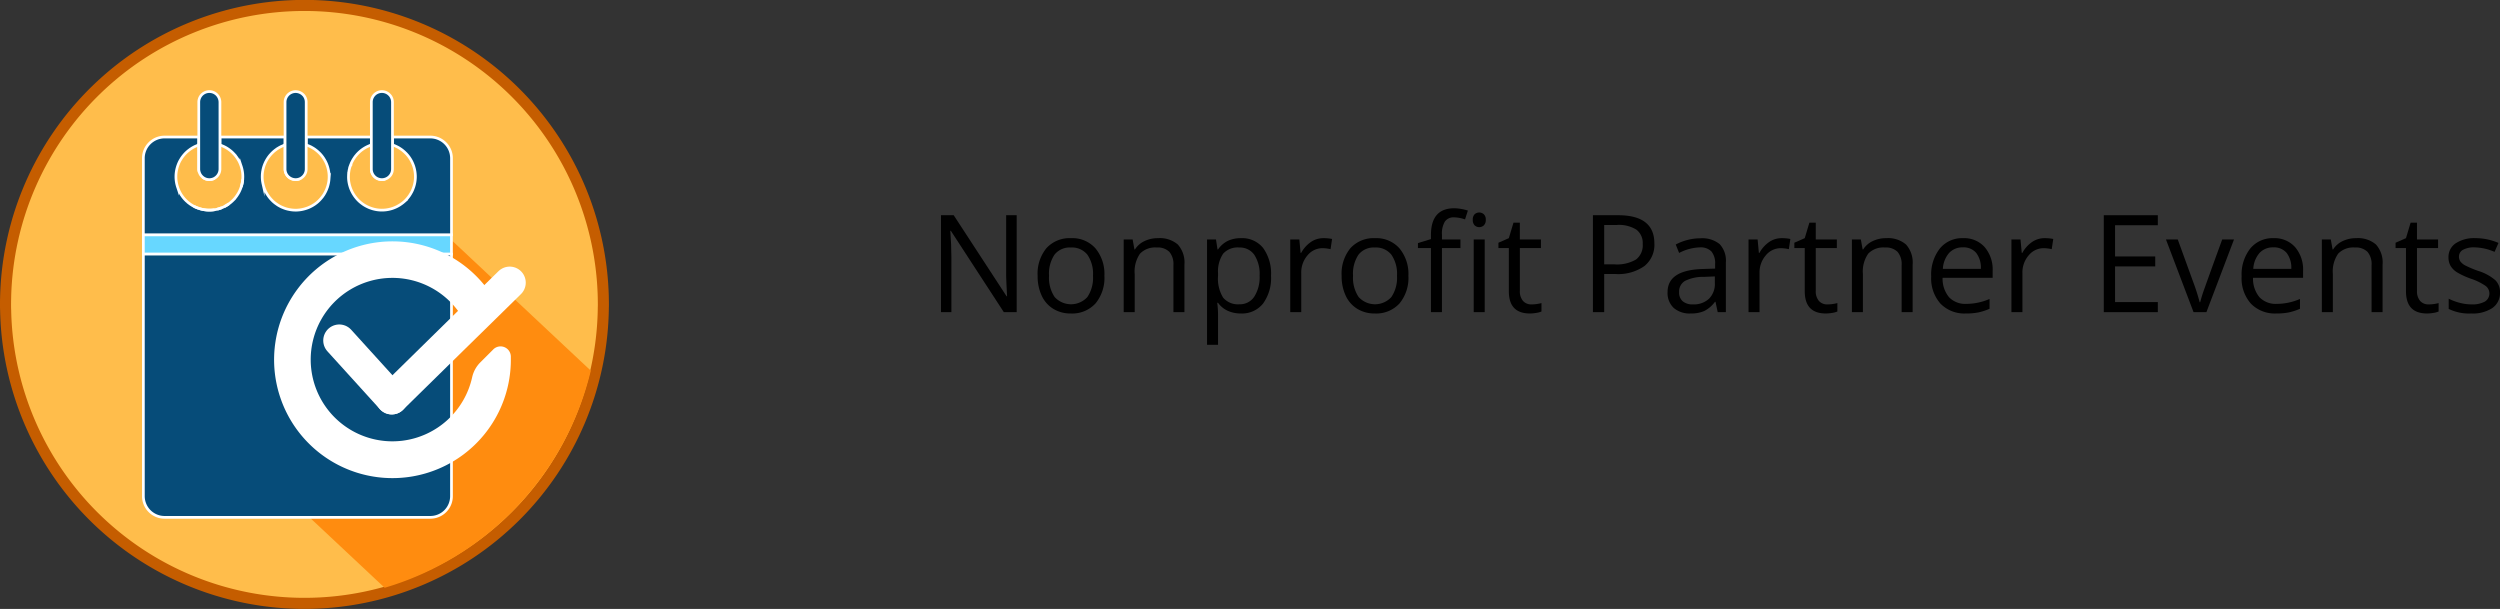 <svg xmlns="http://www.w3.org/2000/svg" viewBox="0 0 441.868 107.624"><rect x="0" y="0" width="441.868" height="107.624" fill="#333333" stroke="none"/><defs><style>.a8b05ef0-18ac-43d1-b002-8dc3942fa3c1,.e99c86e8-6dea-44fd-ab7c-277bdbc9bbc0{fill:#ffbd4b;}.f4c08f73-7f21-48e9-983f-bb363d3205d2{fill:#ff8c0f;}.e439bcad-a5e0-43de-8714-59c4307ef17f{fill:#f38282;}.b0bb4745-5e44-4e31-ad75-7993186d7329{fill:none;}.e99c86e8-6dea-44fd-ab7c-277bdbc9bbc0{stroke:#c55d00;stroke-width:1.957px;}.ad556618-d71b-4a2a-84f4-dc36a0b9599f,.b3115432-4f08-45e3-8636-9f723090fb8e,.e99c86e8-6dea-44fd-ab7c-277bdbc9bbc0{stroke-miterlimit:10;}.ad556618-d71b-4a2a-84f4-dc36a0b9599f{fill:#67d7ff;}.a3f217c5-768a-4802-9274-901272640ea3,.ad556618-d71b-4a2a-84f4-dc36a0b9599f,.b3115432-4f08-45e3-8636-9f723090fb8e,.b67a245b-5b88-443e-9af5-5a2a6c8016ee{stroke:#fff;}.ad556618-d71b-4a2a-84f4-dc36a0b9599f,.b3115432-4f08-45e3-8636-9f723090fb8e{stroke-width:0.481px;}.b3115432-4f08-45e3-8636-9f723090fb8e{fill:#064c79;}.a3f217c5-768a-4802-9274-901272640ea3,.b67a245b-5b88-443e-9af5-5a2a6c8016ee{fill:#fff;stroke-linecap:round;stroke-linejoin:round;}.a3f217c5-768a-4802-9274-901272640ea3{stroke-width:0.408px;}.b67a245b-5b88-443e-9af5-5a2a6c8016ee{stroke-width:5.673px;}</style></defs><g id="ada7ccbb-e8e0-4244-807a-db879d37447c" data-name="Layer 2"><g id="b53a9316-36bf-40f8-a91b-721e563c6277" data-name="Layer 1"><path d="M179.696,55.172h-2.273l-9.363-14.379h-.094q.188,2.531.188,4.641v9.738h-1.84V38.039h2.25l9.34,14.32h.094q-.023-.316-.105-2.033t-.059-2.455v-9.832h1.863Z"/><path d="M195.2,48.739a7.085,7.085,0,0,1-1.582,4.904,5.572,5.572,0,0,1-4.371,1.764,5.789,5.789,0,0,1-3.059-.809,5.337,5.337,0,0,1-2.062-2.32,8.086,8.086,0,0,1-.727-3.539,7.074,7.074,0,0,1,1.57-4.893,5.554,5.554,0,0,1,4.359-1.752,5.433,5.433,0,0,1,4.283,1.793A7.055,7.055,0,0,1,195.2,48.739Zm-9.785,0a6.096,6.096,0,0,0,.984,3.75,3.907,3.907,0,0,0,5.795.006,6.065,6.065,0,0,0,.99-3.756,5.968,5.968,0,0,0-.99-3.721,3.479,3.479,0,0,0-2.924-1.271,3.424,3.424,0,0,0-2.883,1.254A6.034,6.034,0,0,0,185.415,48.739Z"/><path d="M207.399,55.172v-8.309a3.352,3.352,0,0,0-.715-2.344,2.912,2.912,0,0,0-2.238-.773,3.692,3.692,0,0,0-2.953,1.09,5.502,5.502,0,0,0-.938,3.598v6.738h-1.945V42.329h1.582l.316,1.758h.094a3.972,3.972,0,0,1,1.676-1.471,5.445,5.445,0,0,1,2.402-.521,4.878,4.878,0,0,1,3.492,1.119,4.763,4.763,0,0,1,1.172,3.58v8.379Z"/><path d="M219.317,55.407a5.558,5.558,0,0,1-2.291-.463,4.308,4.308,0,0,1-1.74-1.424h-.141a17.227,17.227,0,0,1,.141,2.133v5.285H213.341V42.329h1.582l.27,1.758h.094a4.518,4.518,0,0,1,1.746-1.523,5.308,5.308,0,0,1,2.285-.469,4.747,4.747,0,0,1,3.943,1.746,7.687,7.687,0,0,1,1.389,4.898,7.642,7.642,0,0,1-1.412,4.916A4.755,4.755,0,0,1,219.317,55.407Zm-.281-11.66a3.447,3.447,0,0,0-2.848,1.09,5.608,5.608,0,0,0-.902,3.469v.434a6.428,6.428,0,0,0,.902,3.873,3.432,3.432,0,0,0,2.895,1.166,3.01,3.01,0,0,0,2.607-1.348,6.39,6.39,0,0,0,.943-3.715,6.151,6.151,0,0,0-.943-3.686A3.103,3.103,0,0,0,219.036,43.747Z"/><path d="M233.907,42.094a7.612,7.612,0,0,1,1.535.141l-.27,1.805a6.626,6.626,0,0,0-1.406-.176,3.423,3.423,0,0,0-2.666,1.266,4.615,4.615,0,0,0-1.107,3.152v6.891h-1.945V42.329h1.605l.223,2.379h.094a5.646,5.646,0,0,1,1.723-1.934A3.878,3.878,0,0,1,233.907,42.094Z"/><path d="M248.931,48.739a7.085,7.085,0,0,1-1.582,4.904,5.572,5.572,0,0,1-4.371,1.764,5.789,5.789,0,0,1-3.059-.809,5.337,5.337,0,0,1-2.062-2.32,8.086,8.086,0,0,1-.727-3.539,7.074,7.074,0,0,1,1.57-4.893,5.554,5.554,0,0,1,4.359-1.752,5.433,5.433,0,0,1,4.283,1.793A7.055,7.055,0,0,1,248.931,48.739Zm-9.785,0a6.096,6.096,0,0,0,.984,3.75,3.907,3.907,0,0,0,5.795.006,6.065,6.065,0,0,0,.99-3.756,5.968,5.968,0,0,0-.99-3.721,3.479,3.479,0,0,0-2.924-1.271,3.424,3.424,0,0,0-2.883,1.254A6.034,6.034,0,0,0,239.146,48.739Z"/><path d="M258.13,43.84h-3.27v11.332h-1.945v-11.332h-2.297v-.879l2.297-.703v-.715q0-4.734,4.137-4.734a8.513,8.513,0,0,1,2.391.41l-.504,1.559a6.435,6.435,0,0,0-1.922-.363,1.872,1.872,0,0,0-1.629.732,4.087,4.087,0,0,0-.527,2.35v.832H258.13Zm2.18-4.992a1.292,1.292,0,0,1,.328-.979,1.215,1.215,0,0,1,1.629.006,1.269,1.269,0,0,1,.34.973,1.289,1.289,0,0,1-.34.979,1.19,1.19,0,0,1-1.629,0A1.316,1.316,0,0,1,260.31,38.848ZM262.419,55.172h-1.945V42.329H262.419Z"/><path d="M270.692,53.801a6.355,6.355,0,0,0,.996-.076,6.447,6.447,0,0,0,.762-.158V55.055a3.556,3.556,0,0,1-.932.252,6.996,6.996,0,0,1-1.107.1q-3.727,0-3.727-3.926V43.84h-1.84v-.938l1.84-.809L267.505,39.352h1.125v2.977h3.727v1.512H268.63v7.559a2.6,2.6,0,0,0,.551,1.781A1.917,1.917,0,0,0,270.692,53.801Z"/><path d="M292.407,43.032a4.798,4.798,0,0,1-1.775,4.002,8.043,8.043,0,0,1-5.08,1.4h-2.016v6.738H281.544V38.039h4.441Q292.407,38.039,292.407,43.032Zm-8.871,3.691h1.793a6.663,6.663,0,0,0,3.832-.855,3.153,3.153,0,0,0,1.184-2.742,2.956,2.956,0,0,0-1.113-2.531,5.816,5.816,0,0,0-3.469-.832h-2.227Z"/><path d="M303.599,55.172l-.387-1.828h-.094a5.405,5.405,0,0,1-1.916,1.635,5.84,5.84,0,0,1-2.385.428,4.29,4.29,0,0,1-2.994-.984,3.59,3.59,0,0,1-1.084-2.801q0-3.891,6.223-4.078l2.18-.07v-.797a3.256,3.256,0,0,0-.65-2.232,2.675,2.675,0,0,0-2.08-.721,8.475,8.475,0,0,0-3.633.984l-.598-1.488a9.141,9.141,0,0,1,2.08-.809,9.009,9.009,0,0,1,2.268-.293,4.892,4.892,0,0,1,3.404,1.02,4.256,4.256,0,0,1,1.107,3.27v8.766Zm-4.395-1.371a3.948,3.948,0,0,0,2.854-.996,3.685,3.685,0,0,0,1.037-2.789V48.856l-1.945.082a7.076,7.076,0,0,0-3.346.721,2.173,2.173,0,0,0-1.025,1.986,2.004,2.004,0,0,0,.639,1.605A2.651,2.651,0,0,0,299.204,53.801Z"/><path d="M314.907,42.094a7.612,7.612,0,0,1,1.535.141l-.27,1.805a6.626,6.626,0,0,0-1.406-.176,3.423,3.423,0,0,0-2.666,1.266,4.615,4.615,0,0,0-1.107,3.152v6.891h-1.945V42.329h1.605l.223,2.379h.094a5.646,5.646,0,0,1,1.723-1.934A3.878,3.878,0,0,1,314.907,42.094Z"/><path d="M322.993,53.801a6.355,6.355,0,0,0,.996-.076,6.447,6.447,0,0,0,.762-.158V55.055a3.556,3.556,0,0,1-.932.252,6.996,6.996,0,0,1-1.107.1q-3.727,0-3.727-3.926V43.84h-1.84v-.938l1.84-.809.82-2.742h1.125v2.977h3.727v1.512h-3.727v7.559a2.6,2.6,0,0,0,.551,1.781A1.917,1.917,0,0,0,322.993,53.801Z"/><path d="M336.107,55.172v-8.309a3.352,3.352,0,0,0-.715-2.344,2.912,2.912,0,0,0-2.238-.773,3.692,3.692,0,0,0-2.953,1.09,5.502,5.502,0,0,0-.938,3.598v6.738h-1.945V42.329h1.582l.316,1.758h.094a3.972,3.972,0,0,1,1.676-1.471,5.445,5.445,0,0,1,2.402-.521A4.878,4.878,0,0,1,336.88,43.213a4.763,4.763,0,0,1,1.172,3.58v8.379Z"/><path d="M347.474,55.407a5.901,5.901,0,0,1-4.494-1.734,6.714,6.714,0,0,1-1.646-4.816,7.446,7.446,0,0,1,1.529-4.934,5.08,5.08,0,0,1,4.107-1.828,4.844,4.844,0,0,1,3.82,1.588,6.086,6.086,0,0,1,1.406,4.189V49.102h-8.848a5.091,5.091,0,0,0,1.143,3.434,3.952,3.952,0,0,0,3.053,1.172,10.345,10.345,0,0,0,4.102-.867v1.734a10.294,10.294,0,0,1-1.951.639A10.965,10.965,0,0,1,347.474,55.407Zm-.527-11.684a3.177,3.177,0,0,0-2.467,1.008,4.646,4.646,0,0,0-1.084,2.789h6.715a4.277,4.277,0,0,0-.82-2.818A2.887,2.887,0,0,0,346.946,43.723Z"/><path d="M361.372,42.094a7.612,7.612,0,0,1,1.535.141l-.27,1.805a6.626,6.626,0,0,0-1.406-.176,3.423,3.423,0,0,0-2.666,1.266,4.615,4.615,0,0,0-1.107,3.152v6.891h-1.945V42.329h1.605l.223,2.379h.094a5.646,5.646,0,0,1,1.723-1.934A3.878,3.878,0,0,1,361.372,42.094Z"/><path d="M381.388,55.172H371.837V38.039h9.551V39.809h-7.559v5.52h7.102v1.758h-7.102V53.391h7.559Z"/><path d="M387.704,55.172l-4.875-12.844h2.086l2.766,7.617a36.054,36.054,0,0,1,1.102,3.469h.094a26.2,26.2,0,0,1,.814-2.572q.686-1.951,3.076-8.514h2.086l-4.875,12.844Z"/><path d="M402.341,55.407a5.901,5.901,0,0,1-4.494-1.734,6.714,6.714,0,0,1-1.646-4.816,7.446,7.446,0,0,1,1.529-4.934,5.08,5.08,0,0,1,4.107-1.828,4.844,4.844,0,0,1,3.82,1.588,6.086,6.086,0,0,1,1.406,4.189V49.102H398.216a5.091,5.091,0,0,0,1.143,3.434,3.952,3.952,0,0,0,3.053,1.172,10.345,10.345,0,0,0,4.102-.867v1.734a10.294,10.294,0,0,1-1.951.639A10.965,10.965,0,0,1,402.341,55.407Zm-.527-11.684a3.177,3.177,0,0,0-2.467,1.008,4.646,4.646,0,0,0-1.084,2.789h6.715a4.277,4.277,0,0,0-.82-2.818A2.887,2.887,0,0,0,401.814,43.723Z"/><path d="M419.169,55.172v-8.309a3.352,3.352,0,0,0-.715-2.344,2.912,2.912,0,0,0-2.238-.773,3.692,3.692,0,0,0-2.953,1.09,5.502,5.502,0,0,0-.938,3.598v6.738H410.38V42.329h1.582l.316,1.758h.094a3.972,3.972,0,0,1,1.676-1.471,5.445,5.445,0,0,1,2.402-.521,4.878,4.878,0,0,1,3.492,1.119,4.763,4.763,0,0,1,1.172,3.58v8.379Z"/><path d="M429.259,53.801a6.355,6.355,0,0,0,.996-.076,6.447,6.447,0,0,0,.762-.158V55.055a3.556,3.556,0,0,1-.932.252,6.996,6.996,0,0,1-1.107.1q-3.727,0-3.727-3.926V43.84h-1.84v-.938l1.84-.809.82-2.742h1.125v2.977h3.727v1.512h-3.727v7.559a2.6,2.6,0,0,0,.551,1.781A1.917,1.917,0,0,0,429.259,53.801Z"/><path d="M441.868,51.668a3.217,3.217,0,0,1-1.336,2.766,6.28,6.28,0,0,1-3.75.973,8.154,8.154,0,0,1-3.984-.809V52.793a9.635,9.635,0,0,0,1.986.738,8.294,8.294,0,0,0,2.045.27,4.637,4.637,0,0,0,2.344-.486,1.674,1.674,0,0,0,.17-2.766,10.23,10.23,0,0,0-2.537-1.26,13.758,13.758,0,0,1-2.549-1.166,3.482,3.482,0,0,1-1.125-1.131,2.949,2.949,0,0,1-.369-1.512,2.882,2.882,0,0,1,1.277-2.479,5.952,5.952,0,0,1,3.504-.908,10.252,10.252,0,0,1,4.055.844l-.691,1.582a9.307,9.307,0,0,0-3.504-.797,4.031,4.031,0,0,0-2.086.434,1.341,1.341,0,0,0-.703,1.195,1.456,1.456,0,0,0,.264.879,2.602,2.602,0,0,0,.85.691,18.989,18.989,0,0,0,2.25.949,8.406,8.406,0,0,1,3.088,1.676A2.955,2.955,0,0,1,441.868,51.668Z"/><path class="a8b05ef0-18ac-43d1-b002-8dc3942fa3c1" d="M68.498,103.994c-.01,0-.029.01-.039.01L52.569,90.032V83.154l.509-.92c.45.695.734,1.115.734,1.115v6.878Z"/><path class="f4c08f73-7f21-48e9-983f-bb363d3205d2" d="M106.626,52.452a52.831,52.831,0,0,0-105.628,0A52.109,52.109,0,0,1,2.133,42.492a52.832,52.832,0,0,1,104.493,9.96Z"/><path class="f4c08f73-7f21-48e9-983f-bb363d3205d2" d="M68.498,103.994c-.01,0-.029.01-.039.01L52.569,90.032V83.154l.509-.92c.45.695.734,1.115.734,1.115v6.878Z"/><path class="e439bcad-a5e0-43de-8714-59c4307ef17f" d="M53.898,20.265h0C53.987,20.255,53.81,20.265,53.898,20.265Z"/><path class="e439bcad-a5e0-43de-8714-59c4307ef17f" d="M53.898,20.265h0C53.987,20.255,53.81,20.265,53.898,20.265Z"/><path class="b0bb4745-5e44-4e31-ad75-7993186d7329" d="M53.898,20.265h0C53.987,20.255,53.81,20.265,53.898,20.265Z"/><path class="e99c86e8-6dea-44fd-ab7c-277bdbc9bbc0" d="M106.645,53.812c0,.176,0,.352-.01.528A52.825,52.825,0,0,1,.998,54.868C.978,54.516.978,54.164.978,53.812c0-.46.01-.91.02-1.36a52.831,52.831,0,0,1,105.628,0C106.635,52.902,106.645,53.352,106.645,53.812Z"/><path class="f4c08f73-7f21-48e9-983f-bb363d3205d2" d="M104.424,65.516a52.899,52.899,0,0,1-36.435,38.373L53.303,90.123s18.873-54.682,18.824-54.888Z"/><rect class="ad556618-d71b-4a2a-84f4-dc36a0b9599f" x="25.338" y="41.494" width="54.457" height="3.424"/><path class="b3115432-4f08-45e3-8636-9f723090fb8e" d="M79.801,27.955V41.491h-54.462V27.955a3.748,3.748,0,0,1,3.735-3.734H35.14v1.396h-.006a4.253,4.253,0,0,0-.497.198,3.501,3.501,0,0,0-.382.178c-.166.089-.319.178-.472.28a3.166,3.166,0,0,0-.299.21,5.655,5.655,0,0,0-.95.879c-.045.051-.089.102-.127.153-.083.102-.159.204-.236.312a4.233,4.233,0,0,0-.229.357c-.07.108-.134.223-.198.344a6.179,6.179,0,0,0-.478,1.294c-.038.159-.07.312-.096.465-.025.159-.045.319-.057.472a5.674,5.674,0,0,0,0,.93c.013.159.032.319.057.472.025.159.057.312.096.465s.083.312.134.465a4.575,4.575,0,0,0,.204.516,2.328,2.328,0,0,0,.159.338,3.479,3.479,0,0,0,.185.338,2.774,2.774,0,0,0,.242.363,2.001,2.001,0,0,0,.249.325.211.211,0,0,0,.051.07,3.838,3.838,0,0,0,.268.293q0,.01.019.019c.096.102.198.198.299.287l.038.038a3.814,3.814,0,0,0,.312.249.163.163,0,0,0,.07.051,2.464,2.464,0,0,0,.35.242,3.228,3.228,0,0,0,.408.236,5.776,5.776,0,0,0,.886.376,5.885,5.885,0,0,0,2.785.236,4.643,4.643,0,0,0,.484-.096,7.418,7.418,0,0,0,.828-.274,3.03,3.03,0,0,0,.414-.185,6.005,6.005,0,0,0,.777-.472,3.01,3.01,0,0,0,.363-.274c.115-.096.229-.198.338-.306a3.188,3.188,0,0,0,.287-.3.172.172,0,0,0,.045-.051,2.826,2.826,0,0,0,.274-.344,2.203,2.203,0,0,0,.204-.293,3.958,3.958,0,0,0,.3-.497,3.828,3.828,0,0,0,.204-.433,2.863,2.863,0,0,0,.147-.389.928.928,0,0,0,.045-.121c.038-.108.064-.217.096-.331v-.006a3.004,3.004,0,0,0,.076-.325v-.006a2.766,2.766,0,0,0,.057-.331c.013-.115.026-.229.038-.338a5.743,5.743,0,0,0,0-.937,5.859,5.859,0,0,0-.153-.937c-.038-.153-.083-.312-.134-.465a5.956,5.956,0,0,0-.344-.828c-.064-.121-.127-.236-.198-.344a4.233,4.233,0,0,0-.229-.357c-.076-.108-.153-.21-.236-.312-.038-.051-.083-.102-.127-.153-.019-.025-.038-.045-.057-.07-.038-.045-.077-.083-.115-.121a5.317,5.317,0,0,0-.777-.688,3.168,3.168,0,0,0-.3-.21,4.831,4.831,0,0,0-.472-.28c-.127-.064-.255-.127-.382-.178a4.855,4.855,0,0,0-.503-.198V24.221H50.39v1.396h-.006a3.18,3.18,0,0,0-.408.159.691.691,0,0,0-.121.051c-.121.051-.242.108-.35.166-.14.076-.274.153-.408.236a3.196,3.196,0,0,0-.35.249,1.835,1.835,0,0,0-.249.191,2.206,2.206,0,0,0-.229.198,6.609,6.609,0,0,0-.421.427c-.038.038-.07.076-.102.115a.796.796,0,0,0-.096.121.481.481,0,0,0-.07.089,2.007,2.007,0,0,0-.14.185q-.134.191-.249.382a4.169,4.169,0,0,0-.204.37c-.019.032-.032.064-.051.096q-.076.162-.153.344c-.051.127-.102.255-.14.382-.051.147-.089.293-.127.446a2.096,2.096,0,0,0-.057.274.225.225,0,0,0-.019.089c-.019.089-.032.178-.045.274a6.157,6.157,0,0,0-.032,1.236c.013.14.025.28.051.414.006.038.013.076.019.121.019.115.045.229.07.338a5.336,5.336,0,0,0,.147.523.441.441,0,0,0,.032.083,2.588,2.588,0,0,0,.14.37,3.371,3.371,0,0,0,.204.433c.064.115.127.229.198.344a1.75,1.75,0,0,0,.121.178,1.824,1.824,0,0,0,.185.268,2.427,2.427,0,0,0,.255.319c.108.127.229.255.35.376a3.845,3.845,0,0,0,.338.306,3.012,3.012,0,0,0,.363.274,4.593,4.593,0,0,0,.777.472,3.03,3.03,0,0,0,.414.185c.115.051.236.096.363.14.153.051.312.096.465.134.159.032.319.064.484.096a5.676,5.676,0,0,0,2.32-.102c.153-.038.312-.083.465-.134a4.93,4.93,0,0,0,.886-.376,3.743,3.743,0,0,0,.408-.236,3.113,3.113,0,0,0,.382-.261,3.551,3.551,0,0,0,.35-.28,6.014,6.014,0,0,0,.707-.746,1.882,1.882,0,0,0,.217-.287,2.77,2.77,0,0,0,.242-.363c.064-.108.127-.223.185-.338A1.342,1.342,0,0,0,57.585,33.78a4.531,4.531,0,0,0,.229-.548c.019-.045.032-.089.051-.14.051-.153.096-.306.134-.465.038-.153.07-.306.096-.465.025-.153.045-.312.057-.472a5.801,5.801,0,0,0,.006-.816c0-.038-.006-.076-.006-.115-.013-.134-.026-.261-.045-.395-.006-.026-.006-.051-.013-.076a6.39,6.39,0,0,0-.229-.93,5.45,5.45,0,0,0-.586-1.243,2.52,2.52,0,0,0-.178-.274c-.019-.032-.045-.07-.064-.096a1.081,1.081,0,0,0-.07-.089c-.025-.038-.051-.07-.076-.102-.006-.006-.013-.019-.025-.025a2.28,2.28,0,0,0-.198-.236,2.171,2.171,0,0,0-.204-.217c-.07-.07-.14-.14-.217-.21-.019-.019-.045-.038-.064-.057a1.748,1.748,0,0,0-.166-.14.5.5,0,0,0-.096-.076,4.567,4.567,0,0,0-.503-.363c-.057-.038-.115-.07-.172-.102a5.116,5.116,0,0,0-.797-.389c-.108-.045-.217-.083-.325-.121V24.221H65.64v1.396h-.006a2.703,2.703,0,0,0-.376.147,5.798,5.798,0,0,0-2.007,1.357,3.481,3.481,0,0,0-.287.325,3.378,3.378,0,0,0-.293.382.242.242,0,0,0-.057.083c-.051.077-.102.147-.147.223-.089.147-.172.293-.249.446a3.424,3.424,0,0,0-.185.414c-.051.121-.096.242-.14.363a.048.048,0,0,0-.006.025.058.058,0,0,0-.006.032l-.006.006c-.006.019-.013.045-.019.064-.038.127-.077.249-.102.376a3.404,3.404,0,0,0-.083.414c-.006.045-.013.083-.019.121a3.618,3.618,0,0,0-.038.37,1.582,1.582,0,0,0-.013.242,5.416,5.416,0,0,0,.064,1.153,6.191,6.191,0,0,0,.229.93,5.885,5.885,0,0,0,.733,1.472,2.434,2.434,0,0,0,.223.3,2.077,2.077,0,0,0,.185.229,3.325,3.325,0,0,0,.249.274,3.988,3.988,0,0,0,.338.319h.006a3.626,3.626,0,0,0,.389.312,4.842,4.842,0,0,0,.771.478q.201.105.401.191c.108.045.217.089.331.127a4.771,4.771,0,0,0,.586.178c.153.038.306.07.465.096.153.025.312.045.472.057a5.906,5.906,0,0,0,2.332-.287c.089-.025.178-.064.261-.096a5.4,5.4,0,0,0,.618-.28c.096-.051.191-.102.287-.166.006.006.006.006.006,0a2.892,2.892,0,0,0,.293-.191,4.971,4.971,0,0,0,.516-.389l.153-.134a5.283,5.283,0,0,0,.452-.472,1.398,1.398,0,0,0,.127-.147,5.41,5.41,0,0,0,.574-.854,2.265,2.265,0,0,0,.147-.274,4.105,4.105,0,0,0,.268-.65,1.088,1.088,0,0,0,.083-.242,1.516,1.516,0,0,0,.07-.242,3.212,3.212,0,0,0,.076-.338,2.772,2.772,0,0,0,.057-.331c.019-.121.032-.242.038-.357.013-.134.019-.268.019-.408a6.027,6.027,0,0,0-.306-1.912c-.057-.166-.121-.331-.191-.491-.038-.089-.076-.178-.121-.268a6.009,6.009,0,0,0-.746-1.147c-.083-.096-.166-.191-.249-.28-.045-.045-.083-.089-.127-.127a5.891,5.891,0,0,0-2.307-1.427V24.221h6.691A3.748,3.748,0,0,1,79.801,27.955Z"/><rect class="b3115432-4f08-45e3-8636-9f723090fb8e" x="51.901" y="56.835" width="10.655" height="10.665"/><path class="b3115432-4f08-45e3-8636-9f723090fb8e" d="M34.254,36.457a5.776,5.776,0,0,0,.886.376A4.929,4.929,0,0,1,34.254,36.457Z"/><path class="b3115432-4f08-45e3-8636-9f723090fb8e" d="M35.223,30.428a1.734,1.734,0,0,1-.089-.548V25.616H35.14v4.257A1.976,1.976,0,0,0,35.223,30.428Z"/><path class="b3115432-4f08-45e3-8636-9f723090fb8e" d="M37.007,31.747a1.824,1.824,0,0,1-1.192-.433,1.853,1.853,0,0,0,1.192.427A1.977,1.977,0,0,0,37.893,31.524,1.882,1.882,0,0,1,37.007,31.747Z"/><path class="b3115432-4f08-45e3-8636-9f723090fb8e" d="M37.925,37.068A5.779,5.779,0,0,1,35.14,36.833,5.885,5.885,0,0,0,37.925,37.068Z"/><path class="b3115432-4f08-45e3-8636-9f723090fb8e" d="M38.409,36.973a7.418,7.418,0,0,0,.828-.274c-.115.051-.236.096-.363.14C38.721,36.89,38.562,36.934,38.409,36.973Z"/><path class="b3115432-4f08-45e3-8636-9f723090fb8e" d="M39.652,36.514a6.005,6.005,0,0,0,.777-.472A4.591,4.591,0,0,1,39.652,36.514Z"/><path class="b3115432-4f08-45e3-8636-9f723090fb8e" d="M42.902,31.696a6.004,6.004,0,0,1-.268,1.338A6.227,6.227,0,0,0,42.902,31.696Z"/><path class="b3115432-4f08-45e3-8636-9f723090fb8e" d="M67.507,31.741a2.012,2.012,0,0,0,.554-.083,1.813,1.813,0,0,1-.561.089,1.866,1.866,0,0,1-1.867-1.867V25.616h.006v4.257A1.866,1.866,0,0,0,67.507,31.741Z"/><path class="b3115432-4f08-45e3-8636-9f723090fb8e" d="M51.206,31.422a1.848,1.848,0,0,1-.822-1.542V25.616h.006v4.257A1.878,1.878,0,0,0,51.206,31.422Z"/><path class="b3115432-4f08-45e3-8636-9f723090fb8e" d="M52.257,31.741a1.977,1.977,0,0,0,.886-.217,1.867,1.867,0,0,1-1.937-.102A1.912,1.912,0,0,0,52.257,31.741Z"/><path class="b3115432-4f08-45e3-8636-9f723090fb8e" d="M79.798,44.918V87.703a3.741,3.741,0,0,1-3.728,3.737H29.078a3.75,3.75,0,0,1-3.737-3.737V44.918Z"/><path class="b3115432-4f08-45e3-8636-9f723090fb8e" d="M38.874,18.052V29.88a1.81,1.81,0,0,1-.051.421.53.53,0,0,1-.038.134,1.815,1.815,0,0,1-.459.758L38.32,31.199a1.772,1.772,0,0,1-.268.223,1.355,1.355,0,0,1-.159.102,1.882,1.882,0,0,1-.886.223,1.824,1.824,0,0,1-1.192-.433.947.947,0,0,1-.115-.108l-.013-.013a1.144,1.144,0,0,1-.121-.127,1.818,1.818,0,0,1-.344-.637,1.734,1.734,0,0,1-.089-.548V18.052a1.87,1.87,0,0,1,3.193-1.319A1.917,1.917,0,0,1,38.874,18.052Z"/><path class="b3115432-4f08-45e3-8636-9f723090fb8e" d="M54.118,18.052V29.88a1.741,1.741,0,0,1-.064.484.07.07,0,0,0-.006.032.091.091,0,0,0-.013.038,1.851,1.851,0,0,1-.465.765c-.032.032-.064.057-.096.089-.051.045-.115.089-.172.134a1.353,1.353,0,0,1-.159.102,1.867,1.867,0,0,1-1.937-.102,1.848,1.848,0,0,1-.822-1.542V18.052a1.867,1.867,0,0,1,3.186-1.319h.006A1.855,1.855,0,0,1,54.118,18.052Z"/><path class="b3115432-4f08-45e3-8636-9f723090fb8e" d="M69.368,18.052V29.88a1.977,1.977,0,0,1-.083.554,1.858,1.858,0,0,1-1.198,1.217.038.038,0,0,0-.025.006,1.813,1.813,0,0,1-.561.089,1.866,1.866,0,0,1-1.867-1.867V18.052a1.864,1.864,0,0,1,3.186-1.319h.006A1.883,1.883,0,0,1,69.368,18.052Z"/><path class="a3f217c5-768a-4802-9274-901272640ea3" d="M87.286,61.948,85.047,64.187a5.151,5.151,0,0,0-1.395,2.533A14.657,14.657,0,0,1,71.102,78.104a15.466,15.466,0,0,1-1.765.104A14.648,14.648,0,1,1,81.879,55.952a2.571,2.571,0,0,0,3.994.522h0a3.795,3.795,0,0,0,.417-4.848,20.719,20.719,0,1,0,3.795,11.565v-.171a1.613,1.613,0,0,0-2.799-1.072Z"/><polyline class="b67a245b-5b88-443e-9af5-5a2a6c8016ee" points="90.089 49.958 84.89 55.062 80.222 59.635 69.246 70.412"/><line class="b67a245b-5b88-443e-9af5-5a2a6c8016ee" x1="59.968" y1="60.185" x2="69.246" y2="70.412"/></g></g></svg>